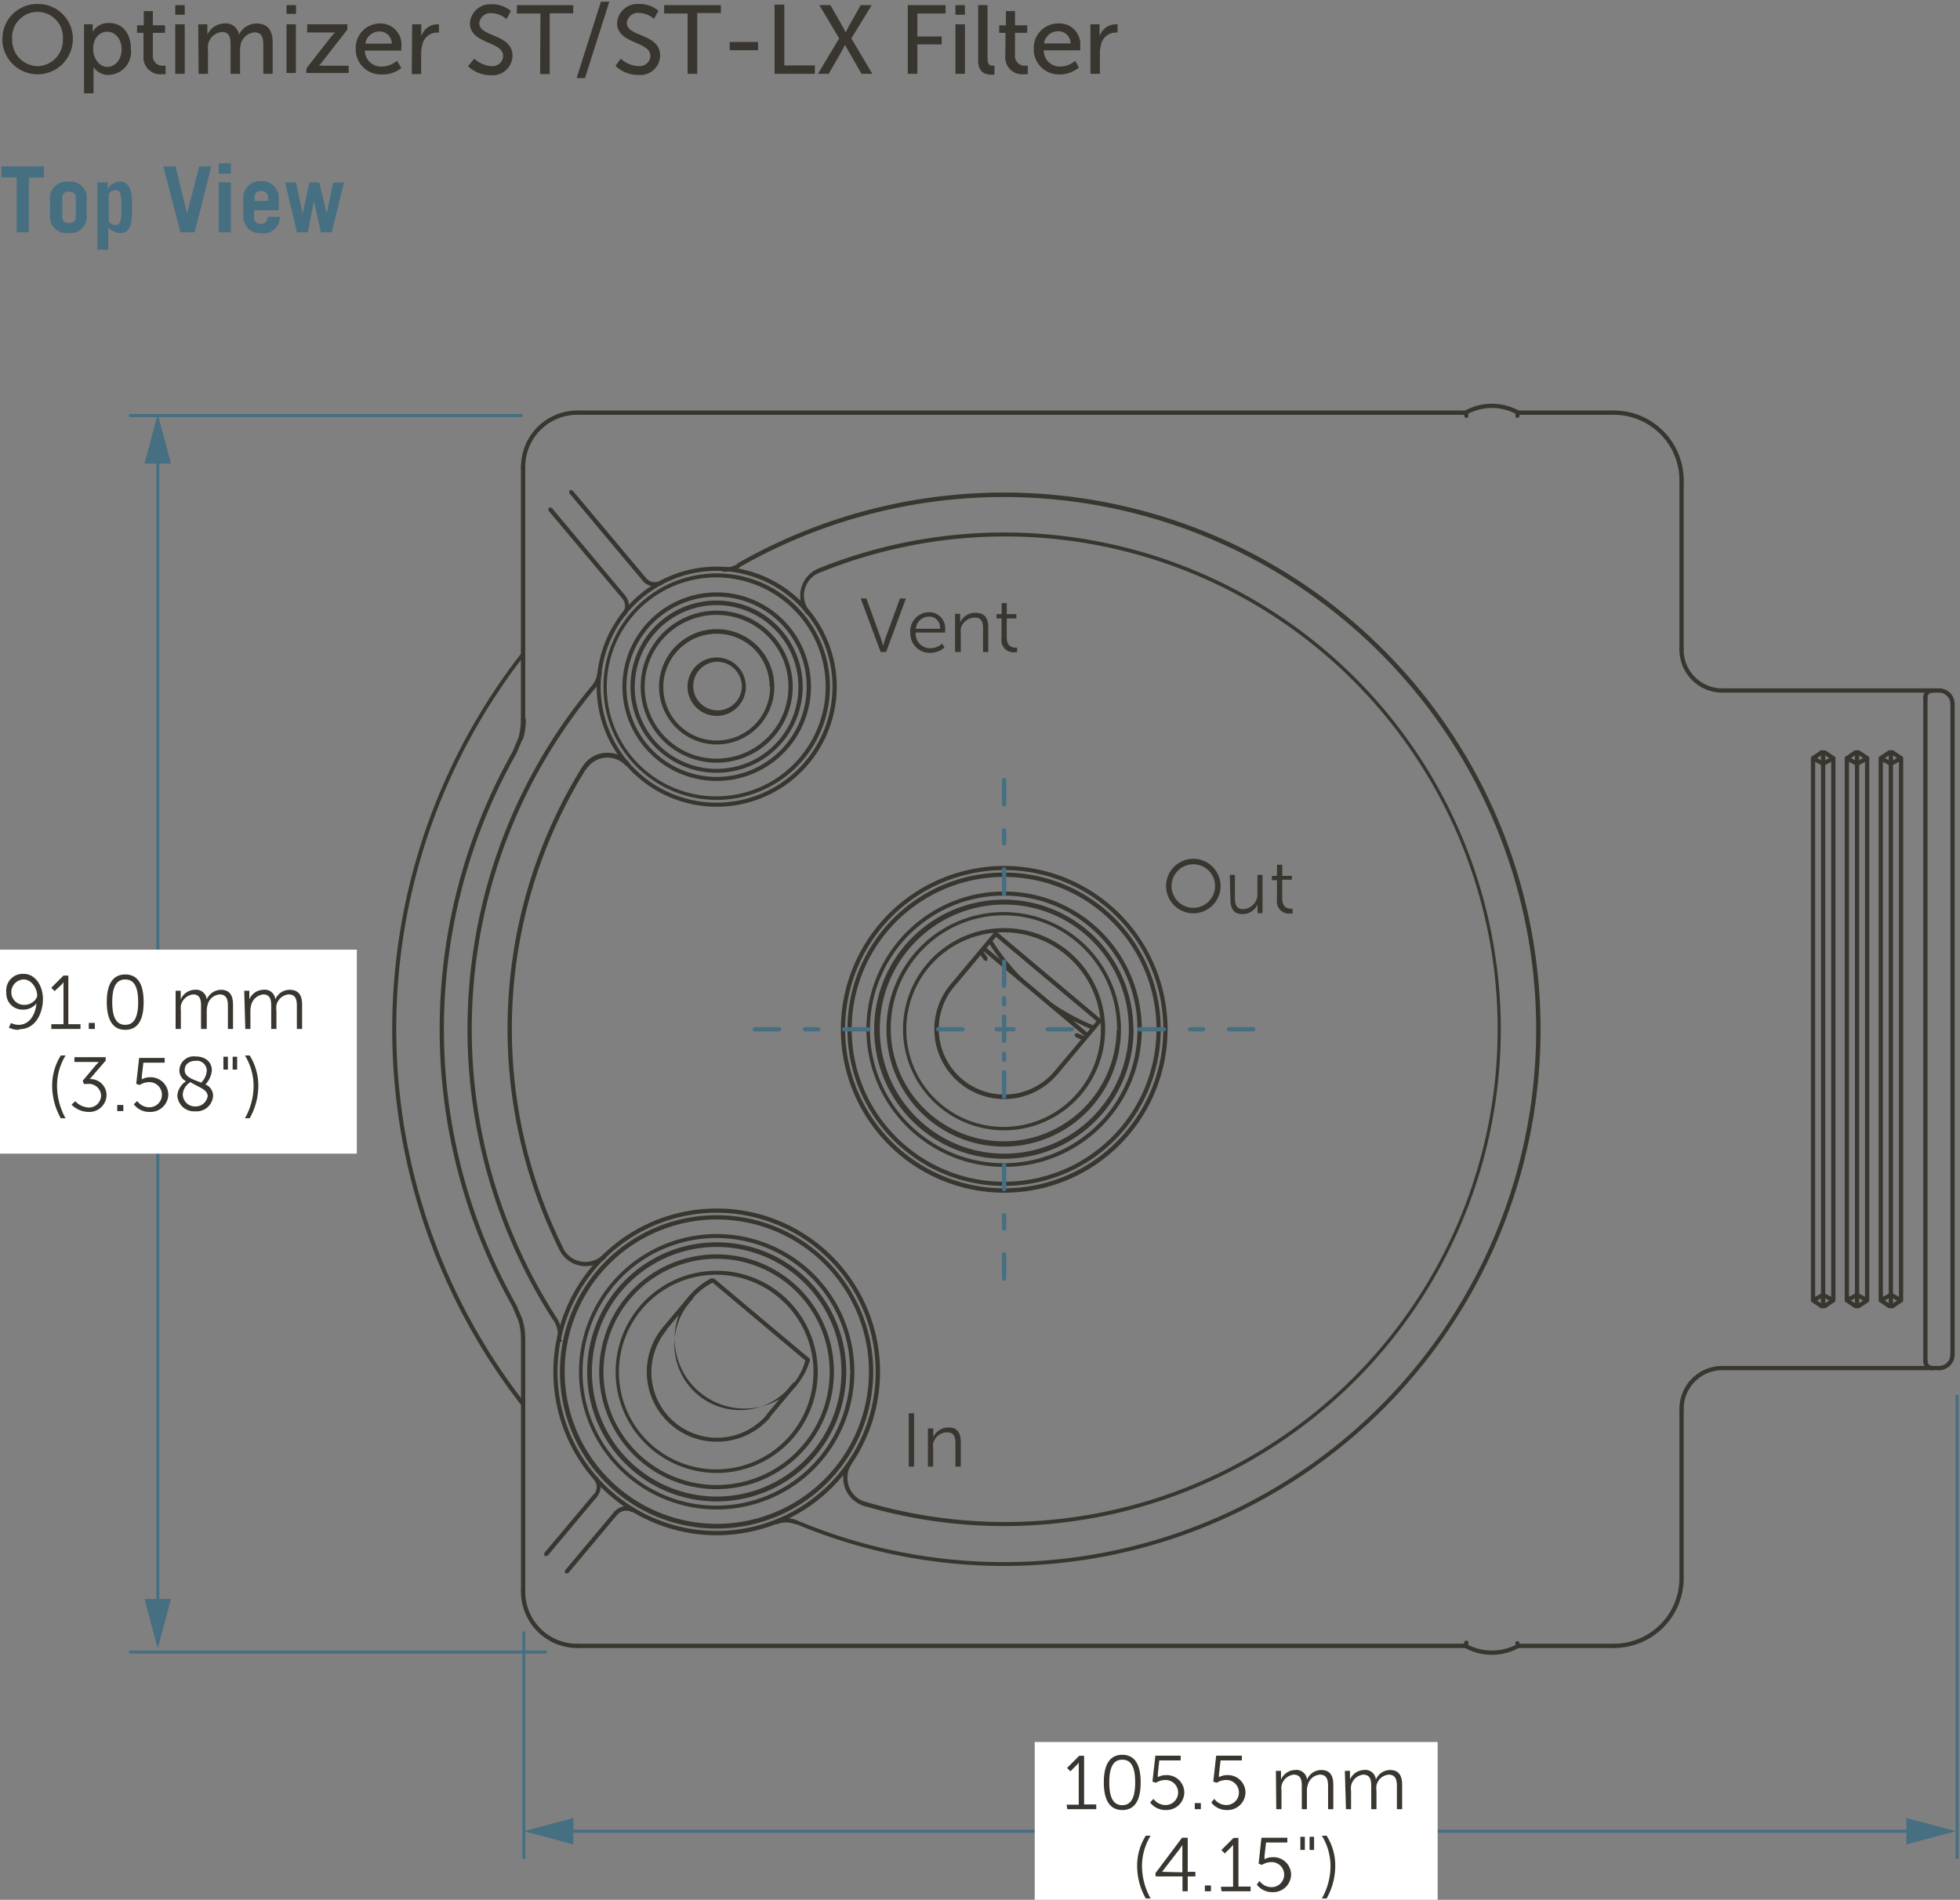 <svg xmlns="http://www.w3.org/2000/svg" viewBox="0 0 161.16 156.18">
  <rect x="0" y="0" width="161.16" height="156.18" fill="#808080" stroke="none"/>
  <defs>
    <style>
      .cls-1 {
        fill: #393630;
      }

      .cls-2 {
        fill: #466f82;
      }

      .cls-3 {
        fill: #fff;
      }
    </style>
  </defs>
  <g id="dims">
    <path class="cls-1" d="M93,84.62h.17a10.61,10.61,0,1,0-10.61,10.6,10.6,10.6,0,0,0,10.61-10.6h-.35a10.24,10.24,0,1,1-3-7.26,10.25,10.25,0,0,1,3,7.26Z"/>
    <path class="cls-1" d="M92,84.62h.17a9.64,9.64,0,1,0-9.64,9.64,9.64,9.64,0,0,0,9.64-9.64h-.35A9.29,9.29,0,1,1,89.13,78a9.23,9.23,0,0,1,2.72,6.58Z"/>
    <path class="cls-1" d="M69.36,112.78h.18a10.61,10.61,0,1,0-10.61,10.61,10.61,10.61,0,0,0,10.61-10.61h-.35a10.26,10.26,0,1,1-3-7.26,10.24,10.24,0,0,1,3,7.26Z"/>
    <path class="cls-1" d="M68.4,112.78h.17a9.65,9.65,0,1,0-9.64,9.64,9.65,9.65,0,0,0,9.64-9.64h-.35a9.3,9.3,0,1,1-2.72-6.57,9.26,9.26,0,0,1,2.72,6.57Z"/>
    <path class="cls-1" d="M65,56.45h.18a6.25,6.25,0,1,0-6.25,6.25,6.25,6.25,0,0,0,6.25-6.25h-.35a5.91,5.91,0,1,1-1.73-4.17,5.87,5.87,0,0,1,1.73,4.17Z"/>
    <path class="cls-1" d="M68.06,56.45h.18a9.31,9.31,0,1,0-9.31,9.31,9.31,9.31,0,0,0,9.31-9.31h-.35a9,9,0,1,1-2.62-6.33,8.93,8.93,0,0,1,2.62,6.33Z"/>
    <path class="cls-1" d="M68.62,56.45h.18a9.87,9.87,0,1,0-9.87,9.87,9.87,9.87,0,0,0,9.87-9.87h-.35a9.53,9.53,0,1,1-2.79-6.73,9.49,9.49,0,0,1,2.79,6.73Z"/>
    <path class="cls-1" d="M65.84,56.45H66a7.08,7.08,0,1,0-7.08,7.08A7.08,7.08,0,0,0,66,56.45h-.35a6.73,6.73,0,1,1-2-4.76,6.7,6.7,0,0,1,2,4.76Z"/>
    <path class="cls-1" d="M66.51,56.45h.17a7.75,7.75,0,1,0-7.75,7.75,7.75,7.75,0,0,0,7.75-7.75h-.35a7.41,7.41,0,1,1-2.17-5.23,7.38,7.38,0,0,1,2.17,5.23Z"/>
    <path class="cls-1" d="M95.26,84.62h.18A12.88,12.88,0,1,0,82.56,97.49,12.88,12.88,0,0,0,95.44,84.62h-.35a12.53,12.53,0,1,1-3.67-8.86,12.44,12.44,0,0,1,3.67,8.86Z"/>
    <path class="cls-1" d="M95.82,84.62H96A13.43,13.43,0,1,0,82.56,98.05,13.43,13.43,0,0,0,96,84.62h-.35a13.08,13.08,0,1,1-3.83-9.26,13,13,0,0,1,3.83,9.26Z"/>
    <path class="cls-1" d="M93,84.62h.18A10.65,10.65,0,1,0,82.56,95.26,10.65,10.65,0,0,0,93.21,84.62h-.35a10.31,10.31,0,1,1-3-7.28,10.26,10.26,0,0,1,3,7.28Z"/>
    <path class="cls-1" d="M93.7,84.62h.18A11.32,11.32,0,1,0,82.56,95.93,11.32,11.32,0,0,0,93.88,84.62h-.35a11,11,0,1,1-3.21-7.76,11,11,0,0,1,3.21,7.76Z"/>
    <path class="cls-1" d="M71.63,112.78h.17a12.88,12.88,0,1,0-12.87,12.88A12.88,12.88,0,0,0,71.8,112.78h-.35a12.51,12.51,0,1,1-3.66-8.86,12.52,12.52,0,0,1,3.66,8.86Z"/>
    <path class="cls-1" d="M72.19,112.78h.17a13.43,13.43,0,1,0-13.43,13.43,13.43,13.43,0,0,0,13.43-13.43H72a13.08,13.08,0,1,1-3.83-9.25A13,13,0,0,1,72,112.78Z"/>
    <path class="cls-1" d="M70.07,112.78h.18a11.32,11.32,0,1,0-11.32,11.31,11.32,11.32,0,0,0,11.32-11.31H69.9A11,11,0,1,1,66.68,105a10.89,10.89,0,0,1,3.22,7.75Z"/>
    <path class="cls-1" d="M69.4,112.78h.18a10.65,10.65,0,1,0-10.65,10.65,10.65,10.65,0,0,0,10.65-10.65h-.35a10.31,10.31,0,1,1-3-7.28,10.24,10.24,0,0,1,3,7.28Z"/>
    <path class="cls-1" d="M51.44,50.58a1.31,1.31,0,0,0,.27-.8,1.26,1.26,0,0,0-.3-.82l-.24,0,0,.25a.91.91,0,0,1,.22.6.89.89,0,0,1-.2.58l0,.25.25,0Z"/>
    <path class="cls-1" d="M52.17,124a1.28,1.28,0,0,0-.66-.18,1.31,1.31,0,0,0-1,.46l0,.24.25,0a1,1,0,0,1,.72-.33.91.91,0,0,1,.48.13l.24-.06-.06-.24Z"/>
    <path class="cls-1" d="M52.85,47.75a1.29,1.29,0,0,0,1,.46,1.31,1.31,0,0,0,.61-.15l.07-.24-.24-.07a1,1,0,0,1-.44.11.93.93,0,0,1-.72-.34l-.25,0,0,.25Z"/>
    <path class="cls-1" d="M49.09,123.05a1.34,1.34,0,0,0,.3-.83,1.28,1.28,0,0,0-.32-.84l-.25,0,0,.25a.89.89,0,0,1,.24.61,1,1,0,0,1-.22.61l0,.25.25,0Z"/>
    <path class="cls-1" d="M59.47,47h.13a2.36,2.36,0,0,0,1.19-.32l.07-.23-.24-.07a2,2,0,0,1-1,.27h-.12a.18.18,0,0,0-.18.16.18.18,0,0,0,.17.19Z"/>
    <path class="cls-1" d="M51.75,62.7a2.4,2.4,0,0,0-1.81-.82,2.44,2.44,0,0,0-1.58.59h0a3,3,0,0,0-.46.54l.06.24.24,0a2.16,2.16,0,0,1,.39-.46h0a2.06,2.06,0,0,1,2.9.19l.25,0V62.7Z"/>
    <path class="cls-1" d="M67.31,46.73A2.41,2.41,0,0,0,65.8,49a2.36,2.36,0,0,0,.17.9h0a2.34,2.34,0,0,0,.36.61l.25,0,0-.25a1.84,1.84,0,0,1-.31-.52h0a2,2,0,0,1,1.14-2.67l.09-.23-.22-.1Z"/>
    <path class="cls-1" d="M48.94,56.58a2.39,2.39,0,0,0,.54-1.25.19.19,0,0,0-.16-.2.18.18,0,0,0-.19.16,2.14,2.14,0,0,1-.46,1.07l0,.25.25,0Z"/>
    <path class="cls-1" d="M69.74,120.14a2.42,2.42,0,0,0,.64,3.34h0a2.3,2.3,0,0,0,.67.32.18.18,0,0,0,.22-.12.18.18,0,0,0-.12-.22,1.91,1.91,0,0,1-.58-.27h0a2.05,2.05,0,0,1-.89-1.7,2,2,0,0,1,.35-1.15l0-.24-.25,0Z"/>
    <path class="cls-1" d="M46.12,110.14a2.61,2.61,0,0,0,.05-.48,2.45,2.45,0,0,0-.39-1.31l-.24,0,0,.24a2.12,2.12,0,0,1,.33,1.12,2,2,0,0,1,0,.41.16.16,0,0,0,.14.2.18.18,0,0,0,.21-.13Z"/>
    <path class="cls-1" d="M65.57,125a2.31,2.31,0,0,0-.93-.19,2.51,2.51,0,0,0-.89.17l-.1.23.23.1a2,2,0,0,1,.76-.15,2.24,2.24,0,0,1,.8.16l.23-.09-.1-.23Z"/>
    <path class="cls-1" d="M46,102.75a2.4,2.4,0,0,0,3.22,1.09h0a2.4,2.4,0,0,0,.61-.43v-.25h-.25a2.19,2.19,0,0,1-.53.37h0a2.16,2.16,0,0,1-.91.21,2.07,2.07,0,0,1-1.85-1.14l-.23-.08-.08.23Z"/>
    <path class="cls-1" d="M71.05,123.8a40.84,40.84,0,1,0-3.74-77.07l-.1.23.23.1a40.51,40.51,0,1,1,3.71,76.4.17.17,0,0,0-.21.12.17.17,0,0,0,.11.22Z"/>
    <path class="cls-1" d="M65.44,125.28a44.12,44.12,0,1,0-4.82-78.95l-.06.24.23.07A43.78,43.78,0,1,1,65.57,125l-.23.09.1.23Z"/>
    <path class="cls-1" d="M63.5,56.45h.17a4.74,4.74,0,1,0-4.74,4.75,4.74,4.74,0,0,0,4.74-4.75h-.35A4.39,4.39,0,1,1,62,53.35a4.4,4.4,0,0,1,1.28,3.1Z"/>
    <path class="cls-1" d="M48.67,56.36a44.13,44.13,0,0,0-3.18,52.18l.24.06.05-.25a43.79,43.79,0,0,1,3.16-51.77l0-.24-.25,0Z"/>
    <path class="cls-1" d="M47.9,63A40.84,40.84,0,0,0,46,102.75l.24.08.07-.23A40.49,40.49,0,0,1,48.2,63.2L48.14,63l-.24,0Z"/>
    <path class="cls-1" d="M90.69,84.62h.18a8.31,8.31,0,1,0-8.31,8.3,8.31,8.31,0,0,0,8.31-8.3h-.35A8,8,0,1,1,88.19,79a7.93,7.93,0,0,1,2.33,5.63Z"/>
    <path class="cls-1" d="M67.06,112.78h.18a8.31,8.31,0,1,0-8.31,8.31,8.31,8.31,0,0,0,8.31-8.31h-.35a8,8,0,1,1-2.33-5.63,7.94,7.94,0,0,1,2.33,5.63Z"/>
    <polyline class="cls-1" points="50.52 124.26 46.45 129.11 46.47 129.35 46.72 129.33 50.79 124.48 50.77 124.24 50.52 124.26"/>
    <polyline class="cls-1" points="45.02 127.9 49.09 123.05 49.06 122.81 48.82 122.83 44.75 127.68 44.77 127.92 45.02 127.9"/>
    <polyline class="cls-1" points="51.41 48.96 45.36 41.74 45.12 41.72 45.09 41.97 51.15 49.18 51.39 49.2 51.41 48.96"/>
    <polyline class="cls-1" points="46.8 40.53 52.85 47.75 53.1 47.77 53.12 47.52 47.07 40.31 46.82 40.29 46.8 40.53"/>
    <path class="cls-1" d="M61.16,56.45h.17a2.4,2.4,0,1,0-2.4,2.4,2.4,2.4,0,0,0,2.4-2.4H61a2,2,0,1,1-2-2.05,2.05,2.05,0,0,1,2,2.05Z"/>
    <polyline class="cls-1" points="81.74 76.65 78.16 80.92 78.18 81.17 78.43 81.15 82.01 76.88 81.99 76.63 81.74 76.65"/>
    <path class="cls-1" d="M78.16,80.92A5.75,5.75,0,0,0,78.87,89a5.73,5.73,0,0,0,8.09-.7l0-.25-.24,0a5.39,5.39,0,1,1-8.27-6.93l0-.25-.25,0Z"/>
    <polyline class="cls-1" points="86.96 88.31 90.54 84.04 90.52 83.79 90.28 83.81 86.69 88.08 86.72 88.33 86.96 88.31"/>
    <polyline class="cls-1" points="90.52 83.79 81.99 76.63 81.74 76.65 81.76 76.9 90.3 84.06 90.54 84.04 90.52 83.79"/>
    <path class="cls-1" d="M58.52,105.07a5.92,5.92,0,0,0-1.84,1.45l0,.25.25,0a5.23,5.23,0,0,1,1.73-1.36l.07-.24-.23-.08Z"/>
    <polyline class="cls-1" points="56.68 106.52 54.53 109.08 54.55 109.33 54.8 109.31 56.95 106.75 56.92 106.5 56.68 106.52"/>
    <path class="cls-1" d="M54.53,109.08a5.74,5.74,0,0,0,.71,8.1,5.7,5.7,0,0,0,3.68,1.34,5.76,5.76,0,0,0,4.41-2l0-.25-.25,0a5.39,5.39,0,1,1-8.26-6.93l0-.25-.25,0Z"/>
    <polyline class="cls-1" points="63.33 116.47 65.48 113.91 65.46 113.67 65.21 113.69 63.06 116.25 63.08 116.49 63.33 116.47"/>
    <path class="cls-1" d="M65.48,113.91a5.69,5.69,0,0,0,1.11-2.07.18.18,0,0,0-.12-.22.19.19,0,0,0-.22.12,5.33,5.33,0,0,1-1,2l0,.24.25,0Z"/>
    <polyline class="cls-1" points="66.53 111.66 58.71 105.1 58.46 105.12 58.49 105.36 66.31 111.92 66.56 111.9 66.53 111.66"/>
    <path class="cls-1" d="M158.87,56.59a.73.73,0,0,0-.73.73.18.18,0,0,0,.18.18.17.17,0,0,0,.17-.18.39.39,0,0,1,.38-.38.18.18,0,0,0,.18-.18.18.18,0,0,0-.18-.17Z"/>
    <path class="cls-1" d="M158.87,56.94h.57a.18.18,0,0,0,.17-.18.18.18,0,0,0-.17-.17h-.57a.18.18,0,0,0-.17.17.18.18,0,0,0,.17.18"/>
    <path class="cls-1" d="M160.72,57.88a1.28,1.28,0,0,0-1.28-1.29.18.18,0,0,0-.18.17.18.18,0,0,0,.18.18.94.94,0,0,1,.93.94.18.18,0,0,0,.18.17.18.18,0,0,0,.17-.17Z"/>
    <path class="cls-1" d="M158.49,111.91V57.32a.16.16,0,0,0-.17-.17.17.17,0,0,0-.18.17v54.59a.17.17,0,0,0,.18.17.16.16,0,0,0,.17-.17"/>
    <path class="cls-1" d="M160.37,57.88v53.47a.18.18,0,0,0,.18.18.18.18,0,0,0,.17-.18V57.88a.18.18,0,0,0-.17-.18.18.18,0,0,0-.18.18"/>
    <path class="cls-1" d="M159.44,112.64a1.28,1.28,0,0,0,1.28-1.29.18.18,0,0,0-.17-.17.18.18,0,0,0-.18.17.94.94,0,0,1-.93.94.18.18,0,0,0-.18.18.17.17,0,0,0,.18.17Z"/>
    <path class="cls-1" d="M158.14,111.91a.74.74,0,0,0,.73.73.17.17,0,0,0,.18-.17.18.18,0,0,0-.18-.18.39.39,0,0,1-.38-.38.17.17,0,0,0-.17-.18.18.18,0,0,0-.18.18Z"/>
    <path class="cls-1" d="M159.44,112.29h-.57a.18.18,0,0,0-.17.18.17.17,0,0,0,.17.17h.57a.17.17,0,0,0,.17-.17.18.18,0,0,0-.17-.18"/>
    <polyline class="cls-1" points="149.99 62.94 150.82 62.49 150.9 62.25 150.66 62.18 149.83 62.63 149.75 62.86 149.99 62.94"/>
    <path class="cls-1" d="M150.08,62.78V62a.17.17,0,0,0-.17-.17.18.18,0,0,0-.18.17v.74a.18.18,0,0,0,.18.18.17.17,0,0,0,.17-.18"/>
    <polyline class="cls-1" points="150.84 62.19 150.13 61.71 149.88 61.76 149.93 62 150.65 62.48 150.89 62.43 150.84 62.19"/>
    <polyline class="cls-1" points="149.99 62.63 149.15 62.18 148.92 62.25 148.99 62.49 149.83 62.94 150.06 62.86 149.99 62.63"/>
    <polyline class="cls-1" points="149.69 61.71 148.97 62.19 148.93 62.43 149.17 62.48 149.88 62 149.93 61.76 149.69 61.71"/>
    <path class="cls-1" d="M153.7,106.9V62.34a.17.17,0,0,0-.17-.18.18.18,0,0,0-.18.18V106.9a.18.18,0,0,0,.18.17.17.17,0,0,0,.17-.17"/>
    <polyline class="cls-1" points="152.61 106.6 153.45 107.05 153.68 106.98 153.61 106.74 152.78 106.3 152.54 106.37 152.61 106.6"/>
    <path class="cls-1" d="M152.52,62.78v43.67a.17.17,0,0,0,.17.17.17.17,0,0,0,.18-.17V62.78a.17.17,0,0,0-.18-.17.17.17,0,0,0-.17.17"/>
    <polyline class="cls-1" points="152.78 62.94 153.61 62.49 153.68 62.25 153.45 62.18 152.61 62.63 152.54 62.86 152.78 62.94"/>
    <path class="cls-1" d="M150.92,106.9V62.34a.18.18,0,0,0-.18-.18.18.18,0,0,0-.17.18V106.9a.18.18,0,0,0,.17.17.18.18,0,0,0,.18-.17"/>
    <polyline class="cls-1" points="149.83 106.6 150.66 107.05 150.9 106.98 150.82 106.74 149.99 106.3 149.75 106.37 149.83 106.6"/>
    <path class="cls-1" d="M149.73,62.78v43.67a.17.17,0,0,0,.18.17.16.16,0,0,0,.17-.17V62.78a.16.16,0,0,0-.17-.17.17.17,0,0,0-.18.17"/>
    <polyline class="cls-1" points="152.61 106.3 151.77 106.74 151.7 106.98 151.94 107.05 152.78 106.6 152.85 106.37 152.61 106.3"/>
    <path class="cls-1" d="M151.68,62.34V106.9a.18.18,0,0,0,.17.17.18.18,0,0,0,.18-.17V62.34a.18.18,0,0,0-.18-.18.18.18,0,0,0-.17.18"/>
    <polyline class="cls-1" points="152.78 62.63 151.94 62.18 151.7 62.25 151.77 62.49 152.61 62.94 152.85 62.86 152.78 62.63"/>
    <polyline class="cls-1" points="155.56 62.94 156.4 62.49 156.47 62.25 156.24 62.18 155.4 62.63 155.32 62.86 155.56 62.94"/>
    <path class="cls-1" d="M155.65,62.78V62a.17.17,0,0,0-.17-.17.18.18,0,0,0-.18.17v.74a.18.18,0,0,0,.18.18.17.17,0,0,0,.17-.18"/>
    <polyline class="cls-1" points="156.41 62.19 155.7 61.71 155.46 61.76 155.51 62 156.22 62.48 156.46 62.43 156.41 62.19"/>
    <path class="cls-1" d="M156.49,106.9V62.34a.18.18,0,0,0-.17-.18.18.18,0,0,0-.18.18V106.9a.18.18,0,0,0,.18.17.18.18,0,0,0,.17-.17"/>
    <polyline class="cls-1" points="155.4 106.6 156.23 107.05 156.47 106.98 156.4 106.74 155.56 106.3 155.33 106.37 155.4 106.6"/>
    <path class="cls-1" d="M155.3,62.78v43.67a.17.17,0,0,0,.18.17.16.16,0,0,0,.17-.17V62.78a.16.16,0,0,0-.17-.17.17.17,0,0,0-.18.17"/>
    <polyline class="cls-1" points="155.56 62.63 154.72 62.18 154.49 62.25 154.56 62.49 155.4 62.94 155.63 62.86 155.56 62.63"/>
    <polyline class="cls-1" points="155.26 61.71 154.54 62.19 154.5 62.43 154.74 62.48 155.45 62 155.5 61.76 155.26 61.71"/>
    <polyline class="cls-1" points="155.4 106.3 154.56 106.74 154.49 106.98 154.72 107.05 155.56 106.6 155.63 106.37 155.4 106.3"/>
    <path class="cls-1" d="M154.47,62.34V106.9a.18.18,0,0,0,.17.17.18.18,0,0,0,.18-.17V62.34a.18.18,0,0,0-.18-.18.18.18,0,0,0-.17.18"/>
    <path class="cls-1" d="M152.87,62.78V62a.18.18,0,0,0-.18-.17.18.18,0,0,0-.17.17v.74a.18.18,0,0,0,.17.18.18.18,0,0,0,.18-.18"/>
    <polyline class="cls-1" points="153.63 62.19 152.91 61.71 152.67 61.76 152.72 62 153.43 62.48 153.68 62.43 153.63 62.19"/>
    <polyline class="cls-1" points="152.47 61.71 151.76 62.19 151.71 62.43 151.95 62.48 152.66 62 152.71 61.76 152.47 61.71"/>
    <polyline class="cls-1" points="149.83 106.3 148.99 106.74 148.92 106.98 149.15 107.05 149.99 106.6 150.06 106.37 149.83 106.3"/>
    <path class="cls-1" d="M148.9,62.34V106.9a.18.18,0,0,0,.17.17.18.18,0,0,0,.18-.17V62.34a.18.18,0,0,0-.18-.18.18.18,0,0,0-.17.18"/>
    <path class="cls-1" d="M152.52,106.45v.74a.18.18,0,0,0,.17.17.18.18,0,0,0,.18-.17v-.74a.18.18,0,0,0-.18-.18.18.18,0,0,0-.17.18"/>
    <polyline class="cls-1" points="151.76 107.04 152.47 107.52 152.71 107.47 152.66 107.23 151.95 106.75 151.71 106.8 151.76 107.04"/>
    <polyline class="cls-1" points="152.91 107.52 153.63 107.04 153.68 106.8 153.43 106.75 152.72 107.23 152.67 107.47 152.91 107.52"/>
    <path class="cls-1" d="M155.3,106.45v.74a.18.18,0,0,0,.18.17.17.17,0,0,0,.17-.17v-.74a.17.17,0,0,0-.17-.18.18.18,0,0,0-.18.18"/>
    <polyline class="cls-1" points="154.54 107.04 155.26 107.52 155.5 107.47 155.45 107.23 154.74 106.75 154.5 106.8 154.54 107.04"/>
    <polyline class="cls-1" points="155.7 107.52 156.41 107.04 156.46 106.8 156.22 106.75 155.51 107.23 155.46 107.47 155.7 107.52"/>
    <path class="cls-1" d="M149.73,106.45v.74a.18.18,0,0,0,.18.17.17.17,0,0,0,.17-.17v-.74a.17.17,0,0,0-.17-.18.18.18,0,0,0-.18.18"/>
    <polyline class="cls-1" points="148.97 107.04 149.69 107.52 149.93 107.47 149.88 107.23 149.17 106.75 148.93 106.8 148.97 107.04"/>
    <polyline class="cls-1" points="150.13 107.52 150.84 107.04 150.89 106.8 150.65 106.75 149.93 107.23 149.88 107.47 150.13 107.52"/>
    <path class="cls-1" d="M158.87,112.29h-.69a.18.18,0,0,0-.18.18.17.17,0,0,0,.18.17h.69a.17.17,0,0,0,.18-.17.18.18,0,0,0-.18-.18"/>
    <path class="cls-1" d="M158.18,56.94h.69a.18.18,0,0,0,.18-.18.18.18,0,0,0-.18-.17h-.69a.18.18,0,0,0-.18.17.18.18,0,0,0,.18.18"/>
    <path class="cls-1" d="M152.82,61.68h-.25a.18.18,0,0,0-.18.18.17.17,0,0,0,.18.17h.25a.17.17,0,0,0,.17-.17.18.18,0,0,0-.17-.18"/>
    <path class="cls-1" d="M150,61.68h-.25a.18.18,0,0,0-.17.18.17.17,0,0,0,.17.17H150a.17.17,0,0,0,.17-.17.18.18,0,0,0-.17-.18"/>
    <path class="cls-1" d="M155.6,61.68h-.24a.18.18,0,0,0-.18.18.17.17,0,0,0,.18.17h.24a.17.17,0,0,0,.18-.17.18.18,0,0,0-.18-.18"/>
    <path class="cls-1" d="M152.57,107.55h.25a.18.18,0,0,0,.17-.18.18.18,0,0,0-.17-.17h-.25a.18.18,0,0,0-.18.17.18.18,0,0,0,.18.18"/>
    <path class="cls-1" d="M149.78,107.55H150a.18.18,0,0,0,.17-.18.18.18,0,0,0-.17-.17h-.25a.18.18,0,0,0-.17.17.18.18,0,0,0,.17.18"/>
    <path class="cls-1" d="M155.36,107.55h.24a.18.18,0,0,0,.18-.18.18.18,0,0,0-.18-.17h-.24a.18.18,0,0,0-.18.17.18.18,0,0,0,.18.18"/>
    <polyline class="cls-1" points="42.45 61.97 42.95 60.8 42.85 60.57 42.62 60.67 42.13 61.83 42.22 62.06 42.45 61.97"/>
    <polyline class="cls-1" points="42.95 108.43 42.45 107.27 42.22 107.17 42.13 107.4 42.62 108.57 42.85 108.66 42.95 108.43"/>
    <path class="cls-1" d="M42.14,61.81a46.41,46.41,0,0,0,0,45.61l.24.07.06-.24a46.1,46.1,0,0,1,0-45.27l-.06-.23-.24.06Z"/>
    <path class="cls-1" d="M124.91,33.77a4.62,4.62,0,0,0-4.48,0l-.07.24.24.07a4.24,4.24,0,0,1,4.14,0L125,34l-.07-.24Z"/>
    <path class="cls-1" d="M124.93,34.19,125,34a.19.19,0,0,0-.13-.22.17.17,0,0,0-.21.13l-.06.22a.18.18,0,0,0,.12.22.17.17,0,0,0,.21-.13"/>
    <path class="cls-1" d="M120.34,34l.06.22a.18.18,0,0,0,.21.13.18.18,0,0,0,.13-.22l-.06-.22a.18.18,0,0,0-.21-.13.19.19,0,0,0-.13.22"/>
    <path class="cls-1" d="M47.47,34.1h73a.18.18,0,0,0,.18-.18.18.18,0,0,0-.18-.17h-73a.18.18,0,0,0-.18.17.18.18,0,0,0,.18.18"/>
    <path class="cls-1" d="M47.47,33.75a4.63,4.63,0,0,0-4.63,4.63.17.17,0,0,0,.17.17.17.17,0,0,0,.18-.17,4.27,4.27,0,0,1,4.28-4.28.18.18,0,0,0,.17-.18.18.18,0,0,0-.17-.17Z"/>
    <path class="cls-1" d="M138.44,39.5a5.74,5.74,0,0,0-5.74-5.75.18.18,0,0,0-.18.17.18.18,0,0,0,.18.18,5.39,5.39,0,0,1,5.39,5.4.18.18,0,0,0,.18.17.18.18,0,0,0,.17-.17Z"/>
    <path class="cls-1" d="M124.83,34.1h7.87a.17.17,0,0,0,.17-.18.17.17,0,0,0-.17-.17h-7.87a.18.18,0,0,0-.18.17.18.18,0,0,0,.18.18"/>
    <path class="cls-1" d="M138.09,39.5V53.42a.17.17,0,0,0,.18.17.17.17,0,0,0,.17-.17V39.5a.18.18,0,0,0-.17-.18.18.18,0,0,0-.18.18"/>
    <path class="cls-1" d="M43.19,59.16V38.38A.18.18,0,0,0,43,38.2a.18.18,0,0,0-.17.18V59.16a.18.18,0,0,0,.17.18.18.18,0,0,0,.18-.18"/>
    <path class="cls-1" d="M138.09,53.42a3.53,3.53,0,0,0,3.52,3.52.18.18,0,0,0,.17-.18.18.18,0,0,0-.17-.17,3.17,3.17,0,0,1-3.17-3.17.18.18,0,0,0-.17-.18.18.18,0,0,0-.18.18Z"/>
    <path class="cls-1" d="M141.61,56.94h16.57a.18.18,0,0,0,.17-.18.18.18,0,0,0-.17-.17H141.61a.18.18,0,0,0-.18.17.18.18,0,0,0,.18.18"/>
    <path class="cls-1" d="M43,60.79a5.64,5.64,0,0,0,.24-1.63A.17.17,0,0,0,43,59a.17.17,0,0,0-.17.17,5.66,5.66,0,0,1-.22,1.53.16.16,0,0,0,.11.21.17.17,0,0,0,.22-.11Z"/>
    <path class="cls-1" d="M43.19,110.07a5.53,5.53,0,0,0-.24-1.62.17.17,0,0,0-.22-.12.18.18,0,0,0-.11.22,5.53,5.53,0,0,1,.22,1.52.18.18,0,0,0,.17.17.18.18,0,0,0,.18-.17Z"/>
    <path class="cls-1" d="M43.19,130.85V110.07a.18.18,0,0,0-.18-.18.18.18,0,0,0-.17.18v20.78A.17.17,0,0,0,43,131a.17.17,0,0,0,.18-.17"/>
    <path class="cls-1" d="M158.18,112.29H141.61a.18.18,0,0,0-.18.18.17.17,0,0,0,.18.17h16.57a.17.17,0,0,0,.17-.17.18.18,0,0,0-.17-.18"/>
    <path class="cls-1" d="M141.61,112.29a3.53,3.53,0,0,0-3.52,3.52.17.17,0,0,0,.18.17.17.17,0,0,0,.17-.17,3.18,3.18,0,0,1,3.17-3.17.17.17,0,0,0,.17-.17.18.18,0,0,0-.17-.18Z"/>
    <path class="cls-1" d="M138.09,115.81v13.93a.18.18,0,0,0,.18.17.18.18,0,0,0,.17-.17V115.81a.18.18,0,0,0-.17-.18.18.18,0,0,0-.18.18"/>
    <path class="cls-1" d="M132.7,135.48a5.74,5.74,0,0,0,5.74-5.74.18.18,0,0,0-.17-.18.18.18,0,0,0-.18.18,5.39,5.39,0,0,1-5.39,5.39.18.18,0,0,0-.18.18.17.17,0,0,0,.18.17Z"/>
    <path class="cls-1" d="M42.84,130.85a4.63,4.63,0,0,0,4.63,4.63.17.17,0,0,0,.17-.17.18.18,0,0,0-.17-.18,4.27,4.27,0,0,1-4.28-4.28.18.18,0,0,0-.18-.18.18.18,0,0,0-.17.18Z"/>
    <path class="cls-1" d="M125,135.26l-.07-.22a.17.17,0,1,0-.33.09l.06.22a.17.17,0,0,0,.21.13.19.19,0,0,0,.13-.22"/>
    <path class="cls-1" d="M120.43,135.46a4.62,4.62,0,0,0,4.48,0l.07-.24-.24-.06a4.31,4.31,0,0,1-4.14,0l-.24.06.07.24Z"/>
    <path class="cls-1" d="M120.4,135l-.06.23a.19.19,0,0,0,.13.21.17.17,0,0,0,.21-.13l.06-.22a.17.17,0,0,0-.13-.21.17.17,0,0,0-.21.12"/>
    <path class="cls-1" d="M132.7,135.13h-7.87a.18.18,0,0,0-.18.18.17.17,0,0,0,.18.17h7.87a.16.16,0,0,0,.17-.17.17.17,0,0,0-.17-.18"/>
    <path class="cls-1" d="M120.51,135.13h-73a.18.18,0,0,0-.18.18.17.17,0,0,0,.18.17h73a.17.17,0,0,0,.18-.17.18.18,0,0,0-.18-.18"/>
    <path class="cls-1" d="M56.68,106.52a5.75,5.75,0,0,0,8.8,7.39l0-.25-.25,0A5.39,5.39,0,1,1,57,106.75l0-.25-.24,0Z"/>
    <polyline class="cls-1" points="80.76 78.1 89.29 85.26 89.54 85.23 89.52 84.99 80.99 77.83 80.74 77.85 80.76 78.1"/>
    <path class="cls-1" d="M42.87,53.7a50.31,50.31,0,0,0,0,61.83l.25,0,0-.24a50,50,0,0,1,0-61.41l0-.24-.25,0Z"/>
    <polyline class="cls-1" points="80.5 78.33 80.92 78.95 81.16 79 81.21 78.75 80.79 78.13 80.55 78.09 80.5 78.33"/>
    <polyline class="cls-1" points="88.43 85.25 89.11 85.55 89.34 85.47 89.25 85.23 88.57 84.93 88.34 85.02 88.43 85.25"/>
    <path class="cls-1" d="M81.25,77.43a17.93,17.93,0,0,0,2.51,3.18H84v-.24a18,18,0,0,1-2.46-3.12l-.24-.06-.06.24Z"/>
    <path class="cls-1" d="M86.29,82.74a18.68,18.68,0,0,0,3.58,1.92l.22-.1L90,84.34a18,18,0,0,1-3.51-1.89l-.24,0,0,.24Z"/>
    <path class="cls-2" d="M24.42,19.1h.89l.5-2.56h0l.58,2.56h.89l1-4.09h-.89l-.52,2.55h0L26.25,15h-.81l-.55,2.55h0L24.33,15h-.89Zm-3.5-2.59v-.22c0-.36.17-.59.55-.59a.52.52,0,0,1,.56.59v.22Zm2,.77v-1a1.38,1.38,0,0,0-1.5-1.39A1.38,1.38,0,0,0,20,16.39v1.33a1.38,1.38,0,0,0,1.5,1.45A1.31,1.31,0,0,0,23,17.83H22a.52.52,0,0,1-.56.58.53.53,0,0,1-.55-.59v-.54Zm-3.94-3v-.86h-1v.86Zm-1,.7V19.1h1V15ZM14.84,19.1H16l1.38-5.42h-1l-1,3.87h0l-.95-3.87h-1ZM8,15v5.53H8.9V18.72a1.66,1.66,0,0,0,.95.45c.73,0,1-.57,1-1.62v-1c0-1-.3-1.62-1-1.62a1.35,1.35,0,0,0-1,.57h0V15Zm.94.93a.74.74,0,0,1,.57-.3c.26,0,.47.17.47,1v.87c0,.81-.21,1-.47,1a.74.74,0,0,1-.57-.3Zm-3.82.3c0-.31.22-.48.55-.48s.56.17.56.48v1.62c0,.32-.23.49-.56.49s-.55-.17-.55-.49Zm-1,1.38a1.35,1.35,0,0,0,1.5,1.55,1.35,1.35,0,0,0,1.5-1.55V16.48a1.34,1.34,0,0,0-1.5-1.54,1.35,1.35,0,0,0-1.5,1.54Zm-4-3.94v.91H1.37V19.1h1V14.59H3.61v-.91Z"/>
    <polyline class="cls-2" points="44.95 135.69 10.61 135.69 10.61 135.94 44.95 135.94"/>
    <polyline class="cls-2" points="42.97 34.04 10.61 34.04 10.61 34.29 42.97 34.29"/>
    <polyline class="cls-2" points="13.1 132.32 13.1 37.24 12.85 37.24 12.85 132.32"/>
    <polygon class="cls-2" points="14.06 131.45 12.97 135.52 11.88 131.45 14.06 131.45"/>
    <polygon class="cls-2" points="14.06 38.11 12.97 34.05 11.88 38.11 14.06 38.11"/>
    <rect class="cls-3" x="-3.79" y="78.07" width="33.13" height="16.77"/>
    <path class="cls-1" d="M20.17,84.59h.42V83.1a1.86,1.86,0,0,1,.05-.42,1.16,1.16,0,0,1,1-.93c.59,0,.66.46.66.94v1.9h.43V83.1a1.66,1.66,0,0,1,0-.46,1.13,1.13,0,0,1,1-.89c.58,0,.68.43.68.94v1.9h.43v-2c0-.77-.28-1.22-1.05-1.22a1.27,1.27,0,0,0-1.15.79h0a.87.87,0,0,0-1-.79,1.28,1.28,0,0,0-1.14.8h0s0-.11,0-.25v-.47h-.42Zm-5.73,0h.43V83.1a1.87,1.87,0,0,1,0-.42,1.17,1.17,0,0,1,1-.93c.59,0,.66.46.66.94v1.9H17V83.1a1.65,1.65,0,0,1,.06-.46,1.12,1.12,0,0,1,1-.89c.57,0,.68.43.68.94v1.9h.42v-2c0-.77-.28-1.22-1-1.22a1.3,1.3,0,0,0-1.16.79h0a.88.88,0,0,0-1-.79,1.28,1.28,0,0,0-1.14.8h0s0-.11,0-.25v-.47h-.42Zm-4.14-.34c-.84,0-1.07-.82-1.07-1.87s.23-1.86,1.07-1.86,1.06.82,1.06,1.86S11.13,84.25,10.3,84.25Zm0,.41c1.15,0,1.51-1,1.51-2.28s-.36-2.27-1.51-2.27-1.52,1-1.52,2.27S9.16,84.66,10.3,84.66Zm-3-.07h.5v-.5h-.5Zm-3.08,0H6.62V84.2h-1v-4h-.4l-1,1,.27.28L5,81a.92.92,0,0,0,.22-.27h0V84.2h-1ZM2,82.61a1,1,0,0,1-.05-2.09c.66,0,1.11.76,1.11,1.34C3,82.22,2.55,82.61,2,82.61Zm-.4,2c1.36,0,1.93-1.38,1.93-2.48s-.63-2.07-1.58-2.07A1.36,1.36,0,0,0,.52,81.58,1.33,1.33,0,0,0,1.88,83,1.39,1.39,0,0,0,3,82.49H3c-.08.86-.54,1.76-1.47,1.76a1.42,1.42,0,0,1-.63-.15l-.17.38A1.84,1.84,0,0,0,1.55,84.66Z"/>
    <path class="cls-1" d="M20.53,91.93a5.43,5.43,0,0,0,.71-2.7,4.65,4.65,0,0,0-.71-2.46h-.39a4.78,4.78,0,0,1,.71,2.46,5.4,5.4,0,0,1-.71,2.7Zm-2.16-4h.37V86.87h-.37Zm.76,0h.37V86.87h-.37Zm-3.94,0c0-.39.33-.72.89-.72A.81.81,0,0,1,17,88a1.47,1.47,0,0,1-.46,1C15.9,88.75,15.19,88.55,15.19,88Zm1.89,2.15a1,1,0,0,1-1,.88,1,1,0,0,1-1.05-1,1.27,1.27,0,0,1,.63-1C16.3,89.37,17.08,89.56,17.08,90.13Zm-2.5-.06a1.38,1.38,0,0,0,1.49,1.34,1.35,1.35,0,0,0,1.45-1.27,1,1,0,0,0-.63-.94A1.93,1.93,0,0,0,17.42,88c0-.69-.52-1.15-1.34-1.15A1.18,1.18,0,0,0,14.75,88a1,1,0,0,0,.55.89A1.53,1.53,0,0,0,14.58,90.07ZM11,90.78a1.58,1.58,0,0,0,1.29.63A1.47,1.47,0,0,0,13.84,90a1.45,1.45,0,0,0-1.51-1.44,1.41,1.41,0,0,0-.67.17h0s0-.09,0-.25l.13-1.12h1.75v-.39H11.44l-.24,2.13.28.1a1.48,1.48,0,0,1,.8-.24,1,1,0,1,1,0,2.07,1.23,1.23,0,0,1-1-.52Zm-1.36.56h.5v-.5h-.5Zm-3.76-.53a2,2,0,0,0,1.4.6A1.41,1.41,0,0,0,8.76,90a1.32,1.32,0,0,0-1.38-1.29l1.31-1.52v-.28H6.12v.39H7.77a2.63,2.63,0,0,0,.36,0h0l-.23.24L6.8,88.85l.1.26h.3a1,1,0,0,1,1.11.94,1,1,0,0,1-1,1,1.62,1.62,0,0,1-1.12-.52ZM5,91.93h.39a5.49,5.49,0,0,1-.7-2.7,4.77,4.77,0,0,1,.7-2.46H5a4.65,4.65,0,0,0-.71,2.46A5.43,5.43,0,0,0,5,91.93Z"/>
    <polyline class="cls-2" points="42.95 134.12 42.95 152.8 43.2 152.8 43.2 134.12"/>
    <polyline class="cls-2" points="160.8 114.66 160.8 152.8 161.05 152.8 161.05 114.66"/>
    <polyline class="cls-2" points="46.28 150.67 157.62 150.67 157.62 150.42 46.28 150.42"/>
    <polygon class="cls-2" points="47.15 151.63 43.08 150.54 47.15 149.45 47.15 151.63"/>
    <polygon class="cls-2" points="156.75 151.63 160.82 150.54 156.75 149.45 156.75 151.63"/>
    <rect class="cls-3" x="85.08" y="143.21" width="33.13" height="17.78"/>
    <path class="cls-1" d="M110.67,148.73h.42v-1.49a1.47,1.47,0,0,1,0-.42,1.15,1.15,0,0,1,1-.93c.59,0,.66.47.66.94v1.9h.43v-1.49a1.66,1.66,0,0,1,0-.46,1.13,1.13,0,0,1,1-.89c.57,0,.68.43.68.94v1.9h.43v-2c0-.78-.29-1.22-1-1.22a1.28,1.28,0,0,0-1.16.79h0a.87.87,0,0,0-1-.79,1.29,1.29,0,0,0-1.13.79h0a1.55,1.55,0,0,0,0-.25v-.47h-.42Zm-5.73,0h.43v-1.49a1.93,1.93,0,0,1,0-.42,1.16,1.16,0,0,1,1-.93c.6,0,.67.47.67.94v1.9h.42v-1.49a1.35,1.35,0,0,1,.06-.46,1.12,1.12,0,0,1,1-.89c.58,0,.68.43.68.94v1.9h.43v-2c0-.78-.28-1.22-1-1.22a1.27,1.27,0,0,0-1.16.79h0a.88.88,0,0,0-1-.79,1.29,1.29,0,0,0-1.14.79h0s0-.11,0-.25v-.47h-.42Zm-5.34-.55a1.58,1.58,0,0,0,1.29.62,1.47,1.47,0,0,0,1.52-1.44,1.44,1.44,0,0,0-1.51-1.43,1.36,1.36,0,0,0-.67.17h0s0-.1,0-.25l.13-1.13h1.75v-.39H100l-.24,2.13.28.1a1.52,1.52,0,0,1,.8-.23,1,1,0,1,1,0,2.06,1.24,1.24,0,0,1-1-.51Zm-1.36.55h.5v-.5h-.5Zm-3.67-.55a1.58,1.58,0,0,0,1.29.62,1.47,1.47,0,0,0,1.52-1.44,1.44,1.44,0,0,0-1.51-1.43,1.36,1.36,0,0,0-.67.17h0s0-.1,0-.25l.12-1.13h1.76v-.39H95l-.24,2.13.28.1a1.52,1.52,0,0,1,.8-.23,1,1,0,1,1,0,2.06,1.24,1.24,0,0,1-1-.51Zm-2.29.22c-.84,0-1.07-.82-1.07-1.87s.23-1.87,1.07-1.87,1.06.82,1.06,1.87S93.11,148.4,92.28,148.4Zm0,.4c1.15,0,1.51-1,1.51-2.27s-.36-2.27-1.51-2.27-1.52,1-1.52,2.27S91.14,148.8,92.28,148.8Zm-4.52-.07h2.38v-.39h-1v-4h-.4l-1,1,.27.28.47-.47a1,1,0,0,0,.22-.26h0v3.47h-1Z"/>
    <path class="cls-1" d="M103.34,154.93a1.58,1.58,0,0,0,1.29.62,1.47,1.47,0,0,0,1.53-1.44,1.44,1.44,0,0,0-1.52-1.43,1.41,1.41,0,0,0-.67.17h0a1.25,1.25,0,0,0,0-.25l.13-1.13h1.75v-.39h-2.13l-.23,2.13.27.1a1.52,1.52,0,0,1,.8-.23,1,1,0,1,1,0,2.06,1.21,1.21,0,0,1-1-.51Zm-2.9.55h2.39v-.39h-1v-4h-.4l-1,1,.28.28.47-.47a1.05,1.05,0,0,0,.21-.26h0s0,.12,0,.24v3.23h-1Zm-1.37,0h.5V155h-.5Zm-3.52-1.6v0L97,152c.12-.16.22-.33.22-.33h0s0,.22,0,.41v1.84Zm-.52.38h2.2v1.22h.43v-1.22h.63v-.38h-.63v-2.8h-.47L95,154Zm-.82,1.81h.4a5.5,5.5,0,0,1-.71-2.7,4.81,4.81,0,0,1,.71-2.46h-.4a4.65,4.65,0,0,0-.71,2.46A5.43,5.43,0,0,0,94.21,156.07Z"/>
    <path class="cls-1" d="M106.92,152.08h.37V151h-.37Zm.76,0h.37V151h-.37Z"/>
    <path class="cls-1" d="M109.08,156.07a5.43,5.43,0,0,0,.71-2.7,4.56,4.56,0,0,0-.71-2.46h-.39a4.81,4.81,0,0,1,.71,2.46,5.4,5.4,0,0,1-.71,2.7Z"/>
    <path class="cls-1" d="M82.35,52.45a1,1,0,0,0,1.1,1.17h.18v-.38h-.14c-.24,0-.71-.09-.71-.83V50.84h.79v-.35h-.79v-.91h-.42v.91h-.42v.35h.41ZM78.53,53.6H79V52.09a2,2,0,0,1,0-.43,1.21,1.21,0,0,1,1.15-.89c.61,0,.68.44.68.94V53.6h.43v-2c0-.77-.28-1.22-1.05-1.22a1.33,1.33,0,0,0-1.26.8h0s0-.11,0-.25v-.47h-.42Zm-3.22-1.91a1.07,1.07,0,0,1,1.08-1,.89.89,0,0,1,.9,1Zm-.46.34a1.59,1.59,0,0,0,1.65,1.64,1.77,1.77,0,0,0,1.16-.44l-.19-.32a1.46,1.46,0,0,1-1,.38A1.19,1.19,0,0,1,75.29,52h2.42v-.22a1.31,1.31,0,0,0-1.31-1.45A1.55,1.55,0,0,0,74.85,52ZM72.41,53.6h.45l1.63-4.4H74l-1.22,3.34c-.08.22-.17.57-.17.57h0s-.08-.35-.16-.57L71.24,49.2h-.47Z"/>
    <path class="cls-1" d="M76.3,120.57h.43v-1.5a1.49,1.49,0,0,1,0-.43,1.2,1.2,0,0,1,1.15-.89c.6,0,.68.44.68.93v1.89H79v-2c0-.77-.27-1.22-1-1.22a1.36,1.36,0,0,0-1.26.8h0s0-.12,0-.25v-.47H76.3Zm-1.58,0h.44v-4.39h-.44Z"/>
    <path class="cls-1" d="M105,73.93a1,1,0,0,0,1.1,1.17.72.72,0,0,0,.18,0V74.7h-.14c-.24,0-.71-.09-.71-.83V72.32h.79V72h-.79v-.91H105V72h-.42v.36H105Zm-3.83,0c0,.81.31,1.22,1,1.22a1.35,1.35,0,0,0,1.23-.8h0s0,.11,0,.25v.47h.41V71.92h-.42v1.51a1.22,1.22,0,0,1-1.17,1.31c-.6,0-.68-.43-.68-.93V71.92h-.42Zm-4.84-1.09a1.79,1.79,0,1,1,3.58,0,1.79,1.79,0,1,1-3.58,0Zm-.45,0a2.24,2.24,0,1,0,4.48,0,2.24,2.24,0,1,0-4.48,0Z"/>
    <path class="cls-2" d="M77.15,84.79h2a.18.18,0,0,0,.17-.17.18.18,0,0,0-.17-.18h-2a.18.18,0,0,0-.18.18.18.18,0,0,0,.18.17"/>
    <path class="cls-2" d="M81.94,84.79h1.4a.17.17,0,0,0,.17-.17.17.17,0,0,0-.17-.18h-1.4a.17.17,0,0,0-.17.18A.17.17,0,0,0,81.94,84.79Z"/>
    <path class="cls-2" d="M86.13,84.79h2a.18.18,0,0,0,.18-.17.18.18,0,0,0-.18-.18h-2a.18.18,0,0,0-.17.18.18.18,0,0,0,.17.17"/>
    <path class="cls-2" d="M82.74,90.15v-2a.18.18,0,0,0-.18-.18.18.18,0,0,0-.17.18v2a.17.17,0,0,0,.17.17.17.17,0,0,0,.18-.17"/>
    <path class="cls-2" d="M82.74,87.13v-.5a.18.18,0,0,0-.18-.18.18.18,0,0,0-.17.18v.5a.18.18,0,0,0,.17.18A.18.18,0,0,0,82.74,87.13Z"/>
    <path class="cls-2" d="M82.74,82.57v-.51a.17.17,0,0,0-.18-.17.17.17,0,0,0-.17.17v.51a.18.18,0,0,0,.17.17A.18.18,0,0,0,82.74,82.57Zm0,3v-2a.18.18,0,0,0-.18-.17.18.18,0,0,0-.17.17v2a.18.18,0,0,0,.17.18A.18.18,0,0,0,82.74,85.61Z"/>
    <path class="cls-2" d="M82.74,81.05v-2a.18.18,0,0,0-.18-.18.18.18,0,0,0-.17.18v2a.18.18,0,0,0,.17.17.18.18,0,0,0,.18-.17"/>
    <path class="cls-2" d="M82.74,73.47v-2a.18.18,0,0,0-.18-.17.18.18,0,0,0-.17.17v2a.18.18,0,0,0,.17.18.18.18,0,0,0,.18-.18"/>
    <path class="cls-2" d="M82.74,69.33V68.26a.18.18,0,0,0-.18-.18.18.18,0,0,0-.17.18v1.07a.18.18,0,0,0,.17.18A.18.18,0,0,0,82.74,69.33Z"/>
    <path class="cls-2" d="M82.74,66.11v-2a.18.18,0,0,0-.18-.17.18.18,0,0,0-.17.17v2a.18.18,0,0,0,.17.18.18.18,0,0,0,.18-.18"/>
    <path class="cls-2" d="M71.42,84.44h-2a.17.17,0,0,0-.17.18.17.17,0,0,0,.17.17h2a.18.18,0,0,0,.18-.17.18.18,0,0,0-.18-.18"/>
    <path class="cls-2" d="M67.28,84.44H66.21a.18.18,0,0,0-.18.18.18.18,0,0,0,.18.17h1.07a.18.18,0,0,0,.17-.17A.18.18,0,0,0,67.28,84.44Z"/>
    <path class="cls-2" d="M64.06,84.44h-2a.18.18,0,0,0-.17.18.18.18,0,0,0,.17.17h2a.18.18,0,0,0,.18-.17.18.18,0,0,0-.18-.18"/>
    <path class="cls-2" d="M82.39,95.76v2a.18.18,0,0,0,.17.17.18.18,0,0,0,.18-.17v-2a.18.18,0,0,0-.18-.18.18.18,0,0,0-.17.18"/>
    <path class="cls-2" d="M82.39,99.9V101a.18.18,0,0,0,.17.18.18.18,0,0,0,.18-.18V99.9a.18.18,0,0,0-.18-.18A.18.18,0,0,0,82.39,99.9Z"/>
    <path class="cls-2" d="M82.39,103.12v2a.18.18,0,0,0,.17.17.18.18,0,0,0,.18-.17v-2a.18.18,0,0,0-.18-.18.18.18,0,0,0-.17.18"/>
    <path class="cls-2" d="M93.7,84.79h2a.18.18,0,0,0,.18-.17.18.18,0,0,0-.18-.18h-2a.18.18,0,0,0-.17.18.18.18,0,0,0,.17.17"/>
    <path class="cls-2" d="M97.85,84.79h1.07a.18.18,0,0,0,.17-.17.18.18,0,0,0-.17-.18H97.85a.18.18,0,0,0-.18.18A.18.18,0,0,0,97.85,84.79Z"/>
    <path class="cls-2" d="M101.06,84.79h2a.17.17,0,0,0,.17-.17.17.17,0,0,0-.17-.18h-2a.18.18,0,0,0-.18.18.18.18,0,0,0,.18.17"/>
    <path class="cls-1" d="M89.66,6.07h.78V4.41a2.56,2.56,0,0,1,.09-.73,1.24,1.24,0,0,1,1.14-1,.85.85,0,0,1,.22,0V2a1.17,1.17,0,0,0-.2,0A1.4,1.4,0,0,0,90.41,3h0s0-.14,0-.3V2h-.75Zm-3.82-2.5a1.17,1.17,0,0,1,1.19-1,1,1,0,0,1,1,1ZM85,4a2.06,2.06,0,0,0,2.14,2.12,2.42,2.42,0,0,0,1.57-.57L88.41,5a1.92,1.92,0,0,1-1.2.47,1.32,1.32,0,0,1-1.39-1.33h3s0-.23,0-.34A1.71,1.71,0,0,0,87,1.93,2,2,0,0,0,85,4Zm-2.34.55A1.4,1.4,0,0,0,84.24,6.1a1.67,1.67,0,0,0,.27,0V5.4h-.19a.8.8,0,0,1-.86-.91V2.7h1V2.08h-1V.91h-.75V2.08h-.55V2.7h.52ZM80.43,5c0,1,.65,1.14,1.09,1.14a1.72,1.72,0,0,0,.25,0V5.4h-.13c-.24,0-.44-.08-.44-.57V.42h-.77ZM78.56,6.07h.78V2h-.78Zm0-4.86h.78V.42h-.78ZM74.64,6.07h.79V3.65h2V3h-2V1.11h2.32V.42H74.64Zm-7.39,0h.89l1-1.74a6.28,6.28,0,0,0,.34-.65h0s.17.33.36.65l1,1.74h.89L70,3.16,71.68.42h-.91L69.88,2c-.18.31-.34.67-.34.67h0s-.18-.37-.36-.67L68.28.42h-.91L69,3.16Zm-3.56,0H67V5.38H64.49v-5h-.8ZM60,4.13h2.33V3.45H60ZM56.54,6.07h.79v-5h1.94V.42H54.61v.69h1.93Zm-5.93-.65a2.67,2.67,0,0,0,1.87.74,1.63,1.63,0,0,0,1.8-1.59c0-1.83-2.74-1.52-2.74-2.68a.92.92,0,0,1,1-.83,2,2,0,0,1,1.24.49l.36-.66a2.33,2.33,0,0,0-1.6-.56A1.67,1.67,0,0,0,50.74,1.9c0,1.74,2.74,1.47,2.74,2.7a.88.88,0,0,1-1,.83,2.23,2.23,0,0,1-1.44-.61Zm-3.2,1h.69l2-6.28h-.69Zm-3-.33h.79v-5h1.93V.42H42.5v.69h1.94Zm-5.93-.65a2.64,2.64,0,0,0,1.87.74,1.63,1.63,0,0,0,1.79-1.59c0-1.83-2.73-1.52-2.73-2.68a.92.92,0,0,1,1-.83,2,2,0,0,1,1.24.49l.36-.66a2.33,2.33,0,0,0-1.6-.56A1.67,1.67,0,0,0,38.64,1.9c0,1.74,2.73,1.47,2.73,2.7a.87.87,0,0,1-1,.83A2.23,2.23,0,0,1,39,4.82Zm-4.62.65h.77V4.41a2.57,2.57,0,0,1,.1-.73,1.23,1.23,0,0,1,1.13-1,1,1,0,0,1,.23,0V2a1.17,1.17,0,0,0-.2,0A1.38,1.38,0,0,0,34.64,3h0a2.39,2.39,0,0,0,0-.3V2h-.75Zm-3.82-2.5a1.16,1.16,0,0,1,1.18-1,1,1,0,0,1,1,1ZM29.25,4a2.06,2.06,0,0,0,2.14,2.12A2.42,2.42,0,0,0,33,5.59L32.64,5a2,2,0,0,1-1.2.47A1.33,1.33,0,0,1,30,4.16h3s0-.23,0-.34a1.72,1.72,0,0,0-1.75-1.89A2,2,0,0,0,29.25,4Zm-4.08,2h3.5V5.4H26.61a3.15,3.15,0,0,0-.4,0v0A4.07,4.07,0,0,0,26.56,5l2-2.57V2H25.26v.67h1.9a2.87,2.87,0,0,0,.39,0v0s-.16.16-.34.37l-2,2.56Zm-1.61,0h.77V2h-.77Zm0-4.86h.78V.42h-.78ZM16.33,6.07h.77V4.22a2.27,2.27,0,0,1,0-.53,1.28,1.28,0,0,1,1.16-1.06c.62,0,.7.49.7,1V6.07h.78V4.22a2.43,2.43,0,0,1,.05-.56,1.27,1.27,0,0,1,1.14-1c.61,0,.72.45.72,1V6.07h.77V3.48c0-1-.42-1.55-1.33-1.55a1.62,1.62,0,0,0-1.44.92h0a1.09,1.09,0,0,0-1.21-.92,1.58,1.58,0,0,0-1.39.92h0a2.13,2.13,0,0,0,0-.29V2h-.75Zm-1.92,0h.78V2h-.78Zm0-4.86h.78V.42h-.78ZM11.8,4.59A1.39,1.39,0,0,0,13.35,6.1a1.67,1.67,0,0,0,.27,0V5.4h-.18a.8.8,0,0,1-.87-.91V2.7h1V2.08h-1V.91h-.75V2.08h-.55V2.7h.53ZM7.66,4.06c0-1,.56-1.45,1.17-1.45S10,3.17,10,4.05,9.45,5.5,8.81,5.5,7.66,4.78,7.66,4.06ZM6.91,7.67h.78V5.85a2.73,2.73,0,0,0,0-.35h0a1.41,1.41,0,0,0,1.24.66A1.9,1.9,0,0,0,10.76,4c0-1.25-.69-2.11-1.78-2.11a1.48,1.48,0,0,0-1.36.73h0s0-.13,0-.29V2H6.91ZM1,3.21a2.09,2.09,0,1,1,4.17,0A2.13,2.13,0,0,1,3.1,5.44,2.14,2.14,0,0,1,1,3.21Zm-.81,0a2.9,2.9,0,1,0,5.8,0A2.85,2.85,0,0,0,3.1.33,2.85,2.85,0,0,0,.2,3.21Z"/>
  </g>
</svg>
